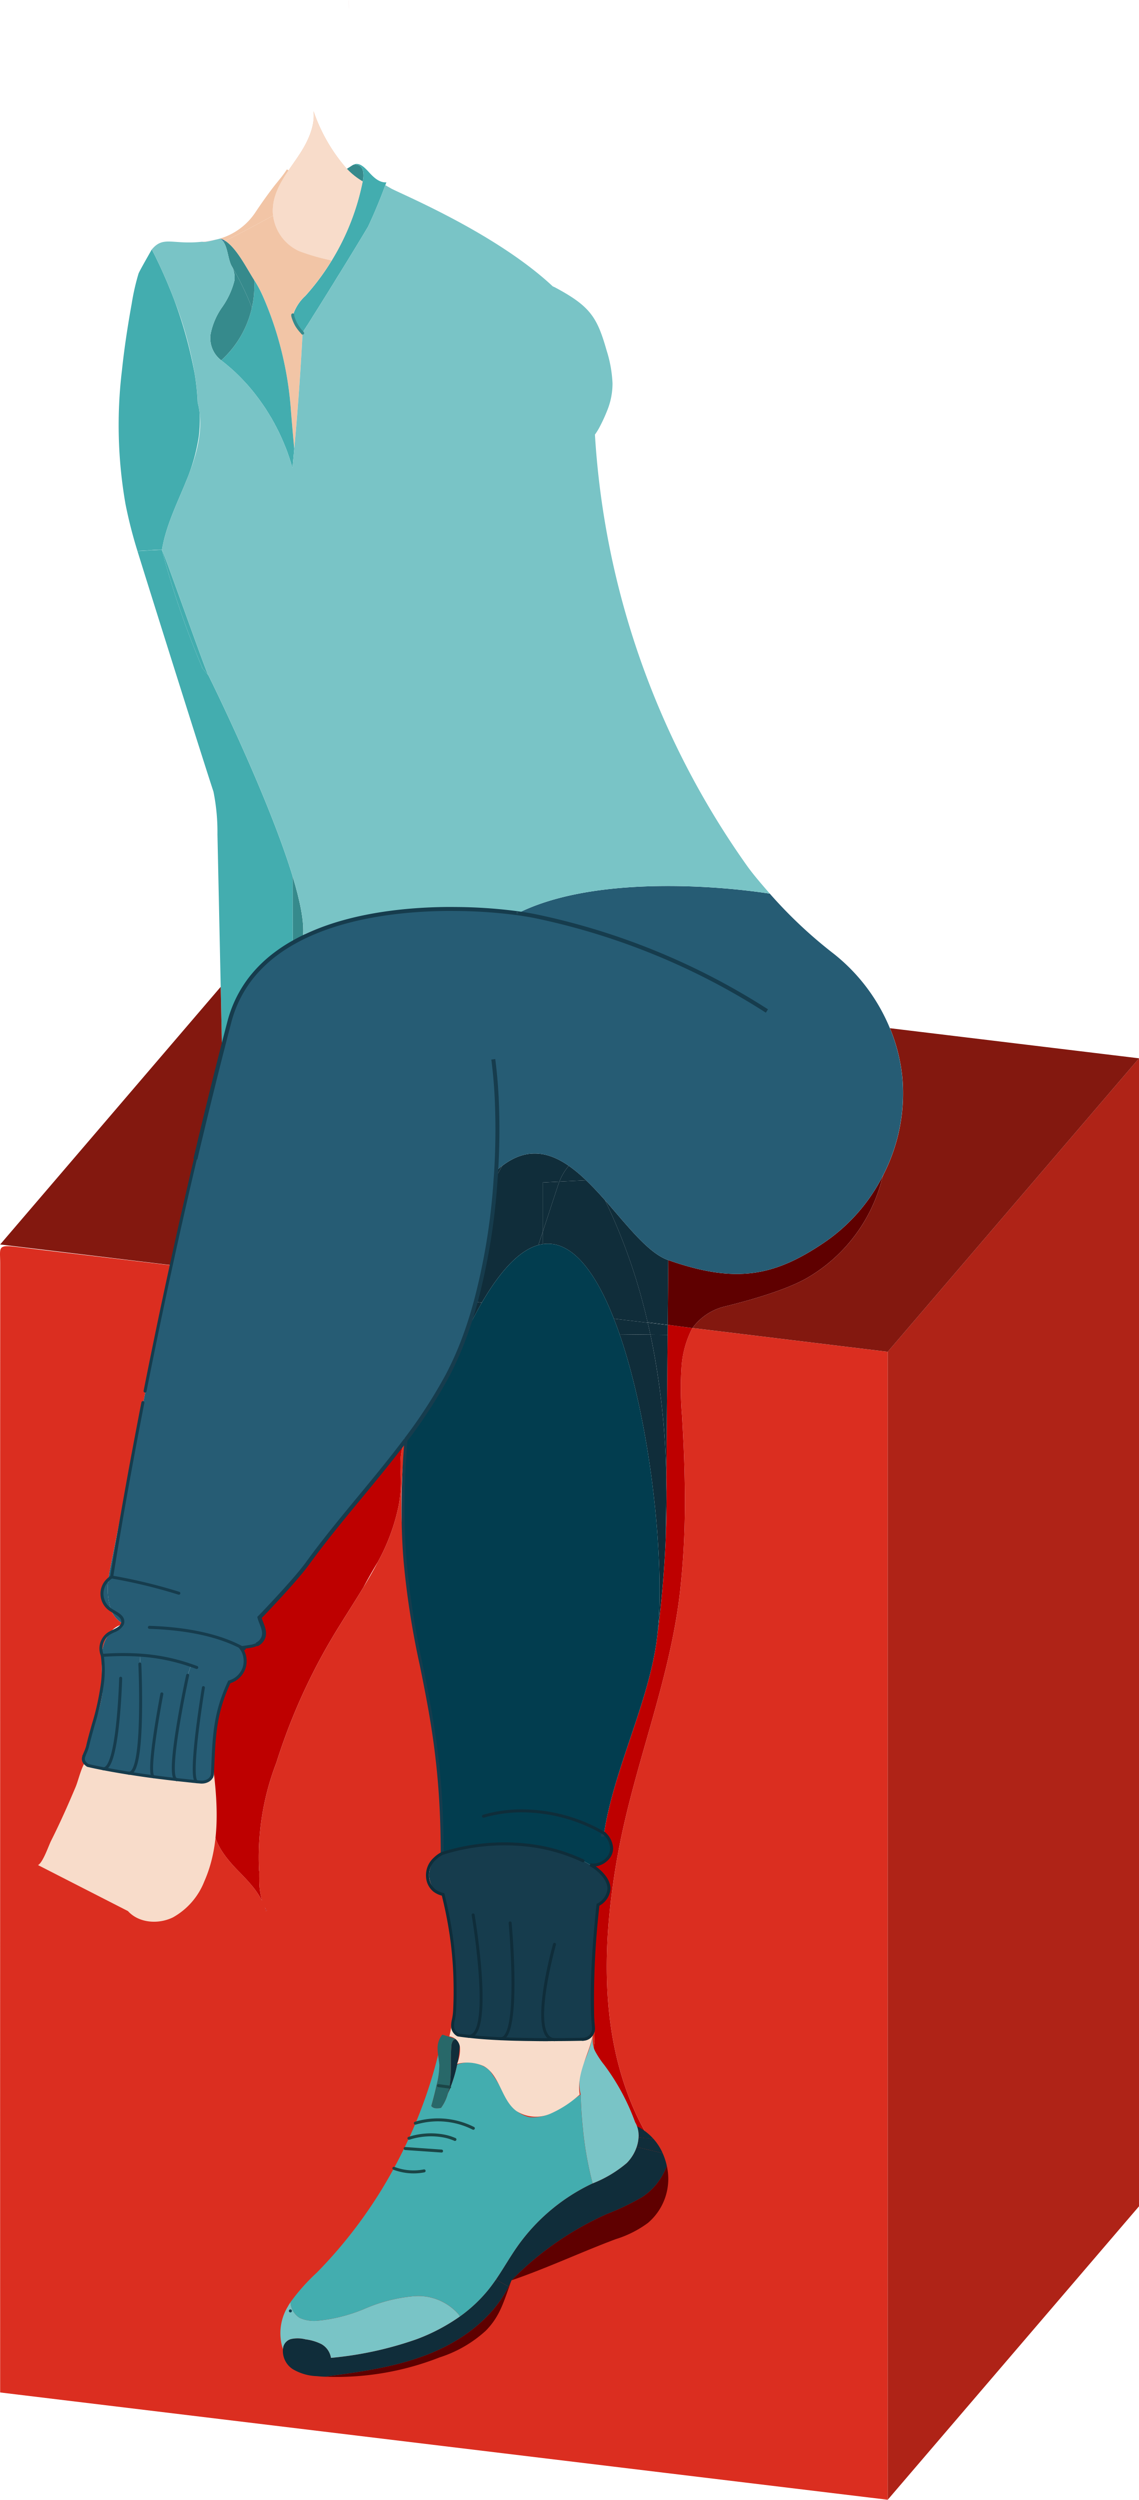 <svg xmlns="http://www.w3.org/2000/svg" xmlns:xlink="http://www.w3.org/1999/xlink" width="189.115" height="414.959" viewBox="0 0 189.115 414.959">
  <defs>
    <clipPath id="clip-path">
      <rect id="Rectangle_1760" data-name="Rectangle 1760" width="189.115" height="414.959" fill="none"/>
    </clipPath>
  </defs>
  <g id="Group_8473" data-name="Group 8473" clip-path="url(#clip-path)">
    <path id="Path_23109" data-name="Path 23109" d="M72.81,35.446c1.518-2.225,2.852-4.958,2.555-7.526A28.424,28.424,0,0,0,80.9,37.512,11.79,11.79,0,0,0,83.525,39.6v.013a39.984,39.984,0,0,1-5.136,13.111,35.891,35.891,0,0,1-5.4-1.551,7.48,7.48,0,0,1-4.331-5.9,5.32,5.32,0,0,1-.053-1.023c.066-2.377,1.254-4.469,2.608-6.47.528-.792,1.083-1.565,1.6-2.33" transform="translate(-23.311 -9.488)" fill="#f2c5a6"/>
    <path id="Path_23110" data-name="Path 23110" d="M114.976,326.918h-.02v.007c-.007.007-.013.013-.013.02-.02.04-.04.073-.059.112a16.445,16.445,0,0,0-1.723,6.226,52.631,52.631,0,0,0,.079,8.16q.129,2.08.224,4.159a.718.718,0,0,1,.007.119c.158,3.334.251,6.668.251,10v.073a132.6,132.6,0,0,1-.825,15.013c-1.73,14.887-7.586,28.6-10.286,43.335-.357,1.948-.673,3.915-.937,5.889-1.769,12.986-1.367,26.44,4.3,38.145.667,1.38,1.532,2.865,2.357,4.39a8.959,8.959,0,0,0-2.344-1.683h-.013a3.044,3.044,0,0,0-.31-.667,36.823,36.823,0,0,0-5.143-9.507,15.032,15.032,0,0,1-1.505-2.251,3.846,3.846,0,0,1-.383-2.469h-.007c.04-.211.073-.436.1-.654a22.472,22.472,0,0,0-.31-4.087h-.007c.026.627.079,1.221.125,1.783A1.77,1.77,0,0,1,96.807,445h-.013c-1.155.026-2.766.053-4.6.059h-.139c-1.327.013-2.76,0-4.252-.026-.726-.007-1.466-.026-2.212-.04-.805-.02-1.617-.053-2.416-.086h-.053c-1.862-.086-3.664-.211-5.262-.4a.756.756,0,0,1-.125-.007c-.594-.066-1.155-.139-1.683-.224a1.74,1.74,0,0,1-.885-1.2,21.2,21.2,0,0,1,.317-2.746q.109-2.119.079-4.159a31.523,31.523,0,0,0-.766-9.243.04.04,0,0,1-.007-.026c-.31-1.961-.72-3.928-1.221-5.948a3.737,3.737,0,0,1-1.426-.64,5.405,5.405,0,0,1-.924-2.509,5.247,5.247,0,0,1,.957-2.753,4.943,4.943,0,0,1,1.248-.9c0-.825-.007-1.637-.02-2.423a17.447,17.447,0,0,0,.066-2.628c-.106-3.38-.409-6.754-.838-10.127-.007-.04-.007-.073-.013-.106-.6-4.72-1.439-9.427-2.3-14.135-1.169-6.384-2.37-12.755-3.063-19.119a.467.467,0,0,1-.007-.092,76.571,76.571,0,0,1,.119-20c-1.2,1.987-.825,4.489-.812,6.806a21.121,21.121,0,0,1-.423,4.344,33.507,33.507,0,0,1-3.4,9.091c0,.007-.007.013-.013.02-.739,1.419-1.551,2.819-2.39,4.2-1.221,2.014-2.5,4-3.717,5.968a98.775,98.775,0,0,0-10.721,23.106.024.024,0,0,0-.007.02,43.767,43.767,0,0,0-2.872,17.917l.033.158c-.013.436-.007.865,0,1.3A12.159,12.159,0,0,0,43.517,422a14.383,14.383,0,0,0-1.776-2.614c-.693-.832-1.459-1.617-2.2-2.37-2.053-2.1-3.994-4.555-4.146-7.381a.032.032,0,0,1,0-.046,5.76,5.76,0,0,1,.013-1.01c.007-.271.007-.535,0-.805,0-1-.271-3.466-.5-5.79-.007-.066-.013-.139-.026-.2a1.67,1.67,0,0,1-.535.35,2.086,2.086,0,0,1-1.043.158c-.02,0-.04-.007-.066-.007l-.231-.02c-.112-.007-.224-.013-.337-.026l-.007-.007c-.04-.007-.073-.007-.112-.013l-.416-.04c-.132-.013-.271-.026-.416-.046H31.7c-.224-.02-.449-.046-.687-.073-.079-.007-.158-.02-.238-.026-.456-.046-.931-.1-1.419-.152H29.33c-.013,0-.013,0-.02-.007-1.188-.132-2.469-.29-3.8-.462-1.314-.172-2.674-.37-4.027-.588a.468.468,0,0,1-.092-.007c-1.472-.238-2.925-.489-4.291-.753-.891-.178-1.743-.35-2.535-.541a2.812,2.812,0,0,1-.35-.29,1.178,1.178,0,0,1-.343-.548c.02-.251.053-.5.086-.746-.007-.013,0-.02.007-.026a22.583,22.583,0,0,1,1.367-4.549A22.386,22.386,0,0,0,17,387.477a14.07,14.07,0,0,0,.033-1.749,37.715,37.715,0,0,1-.119-4.648.885.885,0,0,1,.007-.132,6.708,6.708,0,0,1,1.281-3.374,3.859,3.859,0,0,1,2.093-1.452,1.623,1.623,0,0,1,.257-.059,1.5,1.5,0,0,1-.2-.112,4.3,4.3,0,0,1-1.888-2.185c-.059-.04-.119-.073-.172-.112a3.174,3.174,0,0,1-.277-5c.079-.68.191-1.347.317-1.981q1.882-9.418,3.756-18.828,2.545-12.745,5.083-25.49c.39-1.948.779-3.9,1.169-5.849Q17.773,315.249,7.214,314c-1.69-.2-3.374-.429-5.07-.607-2.548-.264-2.119.356-2.113,2.753v10.735Q.021,348.338.024,369.8q0,42.929-.007,85.85l.007,47.969q73.686,8.913,147.366,17.812V330.866q-16.211-1.971-32.415-3.948m-70.712,96.73a.223.223,0,0,1-.106.053,6.247,6.247,0,0,0-.172-.6c.073.139.158.277.244.409a.116.116,0,0,1,.026.033c.033.046.033.079.007.106" transform="translate(0 -106.476)" fill="#db2e20"/>
    <path id="Path_23111" data-name="Path 23111" d="M60.874,414.223a5.914,5.914,0,0,0,1.406-.323c-.3.053-.607.1-.911.139-.224.033-.449.073-.667.106a1.234,1.234,0,0,0-.165.026.793.793,0,0,1,.066.092l.271-.04" transform="translate(-20.571 -140.65)" fill="#db2e20"/>
    <path id="Path_23112" data-name="Path 23112" d="M85.311,362.06c-.257.35-.515.687-.786,1.036-5.011,6.562-10.636,12.735-15.488,19.423-1.816,2.5-5.889,6.8-7.4,8.4-.376.389-.6.614-.6.614a3.243,3.243,0,0,0,.1.337c.363,1.1,1.155,2.33.224,3.532a1.939,1.939,0,0,1-.792.607,3.953,3.953,0,0,1-.871.271.06.06,0,0,0-.033.007,5.913,5.913,0,0,1-1.406.324l-.271.04a3.137,3.137,0,0,1,.35.588,3.721,3.721,0,0,1,.145,2.654,3.65,3.65,0,0,1-2.449,2.33c-2.575,5.513-2.529,9.414-2.806,15.277a1.19,1.19,0,0,1-.132.475v.013a1.364,1.364,0,0,1-.257.356c.013.066.02.139.026.2.231,2.324.5,4.793.5,5.79.007.271.007.535,0,.805,0,.337,0,.673-.013,1.01a.032.032,0,0,0,0,.046c.152,2.826,2.093,5.281,4.146,7.381.739.753,1.505,1.538,2.2,2.37a14.384,14.384,0,0,1,1.776,2.614A12.159,12.159,0,0,1,61,435c-.007-.436-.013-.865,0-1.3l-.033-.158a43.767,43.767,0,0,1,2.872-17.917.024.024,0,0,1,.007-.02A98.776,98.776,0,0,1,74.57,392.495c1.215-1.967,2.5-3.954,3.717-5.968.733-1.36,1.525-2.76,2.39-4.2.007-.007.013-.013.013-.02a33.507,33.507,0,0,0,3.4-9.091,21.121,21.121,0,0,0,.423-4.344c-.013-2.317-.39-4.819.812-6.806Z" transform="translate(-17.955 -123.034)" fill="#be0000"/>
    <path id="Path_23113" data-name="Path 23113" d="M161.307,333.1v.066l-.02,1.617-.046,4.674L161.07,358.4v.013q.119,4.862-.086,9.725v.125c-.218,5.447-.693,10.873-1.386,16.227-.033.3-.079.6-.112.9-1.4,10.583-7.156,21.575-8.754,32.125,1.763,1.749,1.439,3.347.462,4.318a3.367,3.367,0,0,1-.442.37,3.05,3.05,0,0,1-2.324.548c.746.317,3.123,2.027,3.123,3.974a3.283,3.283,0,0,1-1.822,2.68s-1.287,11.018-.885,18.564h.007a22.471,22.471,0,0,1,.31,4.087c-.026.218-.059.442-.1.654h.007a3.846,3.846,0,0,0,.383,2.469,15.032,15.032,0,0,0,1.505,2.251,36.823,36.823,0,0,1,5.143,9.507,3.044,3.044,0,0,1,.31.667h.013a8.959,8.959,0,0,1,2.344,1.683c-.825-1.525-1.69-3.01-2.357-4.39-5.664-11.705-6.067-25.16-4.3-38.145.264-1.974.581-3.941.937-5.889,2.7-14.735,8.556-28.447,10.286-43.335a132.6,132.6,0,0,0,.825-15.013v-.073c0-3.334-.092-6.668-.251-10a.716.716,0,0,0-.007-.119q-.1-2.08-.224-4.159A52.632,52.632,0,0,1,163.6,340a16.445,16.445,0,0,1,1.723-6.226c.02-.04.04-.073.059-.112,0-.007.007-.013.013-.02Z" transform="translate(-50.438 -113.193)" fill="#be0000"/>
    <path id="Path_23114" data-name="Path 23114" d="M66.627,479.6a6.247,6.247,0,0,1,.172.6.223.223,0,0,0,.106-.053l-.033-.139c-.086-.132-.172-.271-.244-.409" transform="translate(-22.641 -162.975)" fill="#be0000"/>
    <path id="Path_23115" data-name="Path 23115" d="M9.553,457.62l14.938,7.636c1.81,2,5.047,2.234,7.471,1.046a11.727,11.727,0,0,0,5.209-5.982c2.532-5.707,2.293-12.235,1.53-18.432-.745.488-8.883-5.774-12.131-6.28-1.673-.261-8.013,3.543-8.913,4.553s-1.34,3.267-1.87,4.526c-.634,1.5-1.28,3-1.953,4.481s-1.369,2.953-2.1,4.406c-.423.836-1.355,3.635-2.177,4.046" transform="translate(-3.246 -148.022)" fill="#f8dcca"/>
    <path id="Path_23116" data-name="Path 23116" d="M154.573,545.363a9.6,9.6,0,0,1-3.282,8.7,17.92,17.92,0,0,1-5.327,2.687c-5.452,2.027-11.621,4.9-17.323,6.839a51.462,51.462,0,0,1,15.876-11.025,41.5,41.5,0,0,0,5.754-2.753,10.472,10.472,0,0,0,4.157-5.222c.059.251.1.508.145.772" transform="translate(-43.714 -185.06)" fill="#5f0000"/>
    <path id="Path_23117" data-name="Path 23117" d="M152.414,540.868a10.744,10.744,0,0,1,.691,2.113,10.472,10.472,0,0,1-4.157,5.222,41.505,41.505,0,0,1-5.754,2.753,51.454,51.454,0,0,0-15.876,11.025c-.151.357-.316.706-.487,1.043l-2.085-1.188c1.243-1.822,2.328-3.75,3.6-5.552A31.937,31.937,0,0,1,140.136,546.2c.217-.106.434-.211.658-.31a20.07,20.07,0,0,0,5.669-3.387,7,7,0,0,0,1.637-2.654Z" transform="translate(-42.391 -183.45)" fill="#102d3a"/>
    <path id="Path_23118" data-name="Path 23118" d="M164.434,540.035l-4.314-1.017a6.026,6.026,0,0,0,.316-1.617l2.506.3a9.09,9.09,0,0,1,1.493,2.33" transform="translate(-54.411 -182.617)" fill="#102d3a"/>
    <path id="Path_23119" data-name="Path 23119" d="M160.223,534.641a9.016,9.016,0,0,1,2.749,2.126l-2.505-.3a4.374,4.374,0,0,0-.257-1.822Z" transform="translate(-54.442 -181.679)" fill="#102d3a"/>
    <path id="Path_23120" data-name="Path 23120" d="M112.178,574.414c.171-.337.335-.687.487-1.043-1.237,3.307-1.808,5.876-4.288,8.378a20.7,20.7,0,0,1-7.661,4.417,46.866,46.866,0,0,1-19.092,3.2c6.037-.792,12.14-1.624,17.77-3.948,5.307-2.192,10.213-5.9,12.784-11.005" transform="translate(-27.737 -194.84)" fill="#5f0000"/>
    <path id="Path_23121" data-name="Path 23121" d="M71.161,584.731a1.8,1.8,0,0,1,1.388-1.7,5.231,5.231,0,0,1,2.348.059,8.293,8.293,0,0,1,2.637.786,3.2,3.2,0,0,1,1.6,2.291,59.232,59.232,0,0,0,14.206-3.09,31.465,31.465,0,0,0,7.207-3.79h.007a24.19,24.19,0,0,0,4.663-4.364c.467-.574.9-1.175,1.316-1.769l2.084,1.188c-2.571,5.11-7.477,8.813-12.784,11.005-5.629,2.324-11.733,3.156-17.77,3.948-.421-.02-.835-.046-1.256-.092a8.382,8.382,0,0,1-4.038-1.175,3.609,3.609,0,0,1-1.612-3.294" transform="translate(-24.18 -194.766)" fill="#102d3a"/>
    <path id="Path_23122" data-name="Path 23122" d="M112.9,520.679c.086-.5.145-1,.184-1.512.118-1.756-.013-3.532.145-5.281a1.756,1.756,0,0,1,.224-.839.685.685,0,0,1,.651-.33.319.319,0,0,1,.085.02c.368.139.441.621.428,1.01a16.49,16.49,0,0,1-.421,3.189,23.707,23.707,0,0,1-1.539,4.813h-.007a8.388,8.388,0,0,0,.25-1.069" transform="translate(-38.281 -174.226)" fill="#102d3a"/>
    <path id="Path_23123" data-name="Path 23123" d="M113.129,512.34a.685.685,0,0,0-.651.33,1.756,1.756,0,0,0-.224.839c-.158,1.749-.026,3.525-.145,5.281-.04.508-.1,1.017-.184,1.512-.6-.079-1.223-.165-1.828-.244l-.322-.073a13.6,13.6,0,0,0,.467-3.393c-.053-.535-.138-1.076-.2-1.611a7.677,7.677,0,0,1-.079-.971,3.485,3.485,0,0,1,.776-2.41c.375.1.763.231,1.151.35.415.139.842.284,1.243.39" transform="translate(-37.303 -173.85)" fill="#286869"/>
    <path id="Path_23124" data-name="Path 23124" d="M111.475,524.618a8.388,8.388,0,0,1-.25,1.069,7.266,7.266,0,0,1-1.137,2.39c-.579.119-1.308.165-1.637-.324,0,0,.487-1.683.875-3.453l.322.073c.6.079,1.223.165,1.828.244" transform="translate(-36.853 -178.166)" fill="#286869"/>
    <path id="Path_23125" data-name="Path 23125" d="M154.958,526.308a36.882,36.882,0,0,0-5.123-9.507,14.991,14.991,0,0,1-1.5-2.251,3.858,3.858,0,0,1-.382-2.469h-.007a29.672,29.672,0,0,1-1.532,4.41,8.05,8.05,0,0,0-.5,5.2c.052,1.974.184,3.974.407,5.981.013.224.04.449.066.673a57.785,57.785,0,0,0,1.512,8.107,20.061,20.061,0,0,0,5.669-3.387,7.008,7.008,0,0,0,1.638-2.654,6.052,6.052,0,0,0,.316-1.617,4.374,4.374,0,0,0-.257-1.823,3.041,3.041,0,0,0-.309-.667" transform="translate(-49.498 -174.013)" fill="#79c4c6"/>
    <path id="Path_23126" data-name="Path 23126" d="M72.181,578.36a6.985,6.985,0,0,0-.421.687,8.531,8.531,0,0,0-.829,7.11,1.8,1.8,0,0,1,1.388-1.7,5.232,5.232,0,0,1,2.348.059,8.291,8.291,0,0,1,2.637.786,3.2,3.2,0,0,1,1.6,2.291,59.218,59.218,0,0,0,14.205-3.09,31.469,31.469,0,0,0,7.208-3.789h.007l-.27-.39a8.939,8.939,0,0,0-7.438-2.964A26.55,26.55,0,0,0,84.6,579.4a26.654,26.654,0,0,1-8.017,2.04,5.832,5.832,0,0,1-2.854-.475,3.25,3.25,0,0,1-1.545-2.608" transform="translate(-23.951 -196.191)" fill="#79c4c6"/>
    <path id="Path_23127" data-name="Path 23127" d="M73.056,557.751v.007a3.25,3.25,0,0,0,1.545,2.608,5.83,5.83,0,0,0,2.854.475,26.654,26.654,0,0,0,8.017-2.04,26.55,26.55,0,0,1,8.023-2.047,8.939,8.939,0,0,1,7.438,2.964l.27.39a24.21,24.21,0,0,0,4.663-4.364c.467-.574.9-1.175,1.315-1.769,1.243-1.822,2.328-3.75,3.6-5.552a31.93,31.93,0,0,1,11.785-10.081c.217-.106.434-.211.658-.31a57.784,57.784,0,0,1-1.512-8.107c-.026-.224-.053-.449-.066-.673-.223-2.007-.355-4.007-.407-5.981l-.29.2a34.072,34.072,0,0,1-3.939,2.489,6.852,6.852,0,0,1-4.229,1.089,5.1,5.1,0,0,1-2.966-1.875,9.888,9.888,0,0,1-.973-1.38,28.033,28.033,0,0,0-2.729-4.516,5.314,5.314,0,0,0-5.373-.984,23.707,23.707,0,0,1-1.539,4.813H99.2a7.266,7.266,0,0,1-1.137,2.39c-.579.119-1.308.165-1.637-.323,0,0,.487-1.683.875-3.453a13.6,13.6,0,0,0,.467-3.393c-.053-.535-.138-1.076-.2-1.611a78.12,78.12,0,0,1-2.92,9.256c-.263.687-.533,1.367-.815,2.047-.355.845-.724,1.683-1.1,2.515H92.72c-.25.541-.5,1.089-.769,1.624-.546,1.135-1.125,2.258-1.723,3.36a77.029,77.029,0,0,1-12.8,17.323,32.693,32.693,0,0,0-4.367,4.905" transform="translate(-24.826 -175.59)" fill="#43adaf"/>
    <path id="Path_23128" data-name="Path 23128" d="M136.655,503.019c.2.948-8.794-4.946-11.615-5.008-3.367-.074-11.487,7.382-11.575,6.393a17.2,17.2,0,0,1-.451,2.857,2.04,2.04,0,0,1,1.76,1.849,5.989,5.989,0,0,1-.477,2.715,6.791,6.791,0,0,1,4.389.359c2.744,1.485,2.934,5.607,5.444,7.462a6.031,6.031,0,0,0,5.621.472,17.872,17.872,0,0,0,4.906-3.2c-.423-2.419.557-4.833,1.378-7.146.724-2.037,1.539-4.69.618-6.752" transform="translate(-38.404 -169.232)" fill="#f8dcca"/>
    <path id="Path_23129" data-name="Path 23129" d="M111.983,524.776l-1.881-.246a.248.248,0,0,1,.065-.491l1.829.244a.241.241,0,0,1,.241.247.252.252,0,0,1-.254.246" transform="translate(-37.341 -178.076)" fill="#1b4546"/>
    <path id="Path_23130" data-name="Path 23130" d="M113.962,534.547a.259.259,0,0,1-.121-.031,12.77,12.77,0,0,0-9.4-.839l-.116.025a.248.248,0,0,1-.065-.487l.034-.011h0a13.312,13.312,0,0,1,9.787.879.248.248,0,0,1-.12.464" transform="translate(-35.368 -181.007)" fill="#1b4546"/>
    <path id="Path_23131" data-name="Path 23131" d="M110.358,537.668a.256.256,0,0,1-.1-.021,8.309,8.309,0,0,0-1.858-.564,11.635,11.635,0,0,0-5.6.382l-.077.013a.25.25,0,0,1-.251-.248.245.245,0,0,1,.2-.243,12.122,12.122,0,0,1,5.821-.39,8.784,8.784,0,0,1,1.969.6.248.248,0,0,1-.1.474" transform="translate(-34.822 -182.279)" fill="#1b4546"/>
    <path id="Path_23132" data-name="Path 23132" d="M107.818,540.764H107.8l-6.05-.422a.247.247,0,0,1-.23-.263.241.241,0,0,1,.263-.23l6.05.423a.248.248,0,0,1-.017.495" transform="translate(-34.498 -183.448)" fill="#1b4546"/>
    <path id="Path_23133" data-name="Path 23133" d="M102.212,545.92a9.477,9.477,0,0,1-3.354-.611.251.251,0,0,1-.177-.235.242.242,0,0,1,.241-.248l.1.016a8.953,8.953,0,0,0,4.881.418.248.248,0,1,1,.1.486,9.2,9.2,0,0,1-1.789.174" transform="translate(-33.533 -185.141)" fill="#1b4546"/>
    <path id="Path_23134" data-name="Path 23134" d="M27.967,404.87c.838.541,1.961.977,1.928,1.934a.8.8,0,0,1-.04.251,4.3,4.3,0,0,1-1.888-2.185" transform="translate(-9.504 -137.581)" fill="#265c74"/>
    <path id="Path_23135" data-name="Path 23135" d="M27.6,384.438q1.882-9.418,3.756-18.828c-1.248,6.714-2.449,13.554-3.552,20.42a2.978,2.978,0,0,0-.522.39c.079-.68.191-1.347.317-1.981" transform="translate(-9.273 -124.24)" fill="#265c74"/>
    <path id="Path_23136" data-name="Path 23136" d="M264.981,266.1V456.669l-41.724,48.715V314.815Z" transform="translate(-75.866 -90.425)" fill="#af2317"/>
    <path id="Path_23137" data-name="Path 23137" d="M248.3,263.528l-41.724,48.715q-16.211-1.971-32.415-3.948a9.323,9.323,0,0,1,5.321-3.558c4.621-1.142,10.319-2.806,13.686-4.733a26.606,26.606,0,0,0,12.293-15.838l.33-1.162a.162.162,0,0,0,.053-.106v-.007a29.665,29.665,0,0,0,3.2-15.739,28.585,28.585,0,0,0-2.1-8.622Z" transform="translate(-59.181 -87.852)" fill="#83180f"/>
    <path id="Path_23138" data-name="Path 23138" d="M222.067,295.546c.02-.033.033-.073.053-.106a.162.162,0,0,1-.053.106" transform="translate(-75.462 -100.395)" fill="#dedede"/>
    <path id="Path_23139" data-name="Path 23139" d="M194.153,306.546a29.622,29.622,0,0,0,9.52-10.946l-.33,1.162A26.605,26.605,0,0,1,191.05,312.6c-3.367,1.928-9.064,3.591-13.686,4.734a9.323,9.323,0,0,0-5.321,3.558h-.02v.007l-4.087-.541.092-10.728c11.184,3.915,17.574,2.773,26.124-3.083" transform="translate(-57.068 -100.449)" fill="#5f0000"/>
    <path id="Path_23140" data-name="Path 23140" d="M152.167,301.79c3.717,4.2,7.143,8.774,10.5,9.942l-.092,10.728-3.347-.442a95.875,95.875,0,0,0-7.064-20.228" transform="translate(-51.709 -102.553)" fill="#102d3a"/>
    <path id="Path_23141" data-name="Path 23141" d="M167.533,371.44q.119,4.862-.086,9.725Z" transform="translate(-56.901 -126.221)" fill="#102d3a"/>
    <path id="Path_23142" data-name="Path 23142" d="M166.393,340.3l-.172,18.941a127.359,127.359,0,0,0-2.634-23.654l2.852.04Z" transform="translate(-55.589 -114.039)" fill="#102d3a"/>
    <path id="Path_23143" data-name="Path 23143" d="M163.5,369.077c-.218,5.447-.693,10.873-1.386,16.227,1.3-11.837-1.036-34.64-6.278-49.8l5.11.059h.007a127.361,127.361,0,0,1,2.634,23.654v.013l-.086,9.725Z" transform="translate(-52.956 -114.008)" fill="#102d3a"/>
    <path id="Path_23144" data-name="Path 23144" d="M162.907,332.6l3.321.4-.02,1.617-2.852-.04h-.007c-.139-.654-.284-1.32-.442-1.974" transform="translate(-55.358 -113.023)" fill="#102d3a"/>
    <path id="Path_23145" data-name="Path 23145" d="M160.012,332.25c.158.654.3,1.32.442,1.974l-5.11-.059c-.31-.891-.627-1.756-.957-2.595Z" transform="translate(-52.463 -112.673)" fill="#102d3a"/>
    <path id="Path_23146" data-name="Path 23146" d="M166.214,332.938l-3.321-.4c-.007-.04-.02-.073-.026-.112l3.347.442Z" transform="translate(-55.345 -112.965)" fill="#102d3a"/>
    <path id="Path_23147" data-name="Path 23147" d="M153.929,320.424l-5.625-.68c-3.1-7.9-7.077-13.091-11.817-12.372v-2.014c.911-2.773,1.8-5.493,2.581-7.856.059-.172.119-.343.191-.508,1.169-.059,2.674-.139,4.43-.224,1.076,1.023,2.126,2.152,3.149,3.314a95.872,95.872,0,0,1,7.064,20.228c.007.04.02.073.026.112" transform="translate(-46.38 -100.847)" fill="#102d3a"/>
    <path id="Path_23148" data-name="Path 23148" d="M133.465,466.441l1.182.66c.746.317,3.123,2.027,3.123,3.974a3.283,3.283,0,0,1-1.822,2.68s-1.287,11.018-.885,18.564c.026.627.079,1.221.125,1.783a1.77,1.77,0,0,1-1.723,1.967h-.013c-1.155.026-2.766.053-4.6.059h-.139c-1.327.013-2.76,0-4.252-.026-.726-.007-1.466-.026-2.212-.04-.805-.02-1.617-.053-2.416-.086h-.053c-1.862-.086-3.664-.211-5.262-.4a.756.756,0,0,1-.125-.007c-.594-.066-1.155-.139-1.683-.224a1.74,1.74,0,0,1-.885-1.2,21.2,21.2,0,0,1,.317-2.746q.109-2.119.079-4.159a31.524,31.524,0,0,0-.766-9.243.04.04,0,0,1-.007-.026c-.31-1.961-.72-3.928-1.221-5.948a3.738,3.738,0,0,1-1.426-.64,5.405,5.405,0,0,1-.924-2.509,5.247,5.247,0,0,1,.957-2.753,4.942,4.942,0,0,1,1.248-.9,34.062,34.062,0,0,1,13.382-1.452,29.441,29.441,0,0,1,10,2.68" transform="translate(-36.657 -157.548)" fill="#163c4d"/>
    <path id="Path_23149" data-name="Path 23149" d="M145.117,295.533c-1.756.086-3.261.165-4.43.224a9.225,9.225,0,0,1,1.558-2.628,23.784,23.784,0,0,1,2.872,2.4" transform="translate(-47.808 -99.61)" fill="#102d3a"/>
    <path id="Path_23150" data-name="Path 23150" d="M139.068,297.618c-.779,2.363-1.67,5.083-2.581,7.856v-8.219s1.01-.059,2.773-.145c-.073.165-.132.337-.191.508" transform="translate(-46.38 -100.963)" fill="#102d3a"/>
    <path id="Path_23151" data-name="Path 23151" d="M136.117,311.794a5.837,5.837,0,0,0-.72.152c.244-.72.475-1.446.72-2.165Z" transform="translate(-46.01 -105.268)" fill="#102d3a"/>
    <path id="Path_23152" data-name="Path 23152" d="M124.05,292.073c4.014-3.063,7.658-2.337,11.038.007a9.225,9.225,0,0,0-1.558,2.628c-1.763.086-2.773.145-2.773.145v8.219c-.244.72-.475,1.446-.72,2.165-2.872.792-6.014,3.756-9.388,9.566l-1.023-.125a105.567,105.567,0,0,0,3.327-20.664c.007-.007.007-.007.007-.02q.574-1,1.089-1.921" transform="translate(-40.651 -98.56)" fill="#102d3a"/>
    <path id="Path_23153" data-name="Path 23153" d="M114.267,228.56a81.868,81.868,0,0,1,9.817.614c.191.026.376.046.561.073a97.65,97.65,0,0,0-10.378-.687" transform="translate(-38.83 -77.668)" fill="#79c4c6"/>
    <path id="Path_23154" data-name="Path 23154" d="M94.672,227.3c11.824-5.922,31.148-4.885,41.849-3.255a75.826,75.826,0,0,0,10.6,9.969,30.661,30.661,0,0,1,9.335,12.365,28.585,28.585,0,0,1,2.1,8.622,29.665,29.665,0,0,1-3.2,15.739v.007c-.02.033-.033.073-.053.106a29.621,29.621,0,0,1-9.52,10.946c-8.549,5.856-14.94,7-26.124,3.083-3.36-1.169-6.787-5.744-10.5-9.942-1.023-1.162-2.073-2.291-3.149-3.314a23.784,23.784,0,0,0-2.872-2.4c-3.38-2.344-7.024-3.07-11.038-.007a12.641,12.641,0,0,0-1.017.852c-.02.35-.046.706-.073,1.069,0,.013,0,.013-.007.02a105.566,105.566,0,0,1-3.327,20.664c-.475,1.756-1.01,3.473-1.6,5.136-.007.02-.007.026-.013.033A53.3,53.3,0,0,1,83.013,304a83.206,83.206,0,0,1-6.886,10.642.745.745,0,0,1-.066.086c-.257.35-.515.687-.786,1.036-5.011,6.562-10.636,12.735-15.488,19.423-1.816,2.5-5.889,6.8-7.4,8.4-.376.389-.6.614-.6.614a3.243,3.243,0,0,0,.1.337c.363,1.1,1.155,2.33.224,3.532a1.938,1.938,0,0,1-.792.607,3.951,3.951,0,0,1-.871.271.06.06,0,0,0-.033.007c-.3.053-.607.1-.911.139-.224.033-.449.073-.667.106a1.234,1.234,0,0,0-.165.026.794.794,0,0,1,.066.092,3.136,3.136,0,0,1,.35.588,3.721,3.721,0,0,1,.145,2.654,3.65,3.65,0,0,1-2.449,2.33c-2.575,5.513-2.529,9.414-2.806,15.277a1.19,1.19,0,0,1-.132.475v.013a1.364,1.364,0,0,1-.257.357,1.67,1.67,0,0,1-.535.35,2.086,2.086,0,0,1-1.043.158c-.02,0-.04-.007-.066-.007l-.231-.02q-.149-.02-.357-.04c-.033,0-.066-.007-.1-.007l-.416-.04c-.132-.02-.271-.033-.416-.046h-.02c-.224-.026-.456-.053-.687-.073-.079-.007-.158-.02-.238-.026-.456-.046-.931-.1-1.419-.152h-.026c-.013,0-.013,0-.02-.007-.951-.158-.469-4.555.238-8.879.693-4.258,1.611-8.437,1.611-8.437l.541-1.624a32.157,32.157,0,0,0-8.365-1.7h-.026a44.23,44.23,0,0,0-6.325.04c-.026-.066-.053-.125-.073-.191a.885.885,0,0,1,.007-.132A6.708,6.708,0,0,1,26.9,346.8c.759-.442,1.789-.746,2.093-1.452a1.623,1.623,0,0,1,.257-.059,1.5,1.5,0,0,1-.2-.112.8.8,0,0,0,.04-.251c.033-.957-1.089-1.393-1.928-1.934a10.8,10.8,0,0,1-.449-5.11,2.979,2.979,0,0,1,.522-.39c1.1-6.866,2.3-13.705,3.552-20.42q2.545-12.745,5.083-25.49c.423-1.981.845-3.941,1.268-5.869,1.347-6.179,2.694-12.075,4-17.607,1.558-6.608,3.057-12.689,4.43-18.082q.624-2.436,1.208-4.674a20.034,20.034,0,0,1,3.664-7.394,22.04,22.04,0,0,1,4.047-3.908,25.678,25.678,0,0,1,2.826-1.849c.66-.376,1.34-.733,2.027-1.056,7.236-3.446,16.254-4.529,24-4.555.271,0,.535,0,.8.007a97.654,97.654,0,0,1,10.378.687l.152.02" transform="translate(-8.705 -75.703)" fill="#265c74"/>
    <path id="Path_23155" data-name="Path 23155" d="M125.766,293.12q-.515.921-1.089,1.921c.026-.363.053-.72.073-1.069a12.64,12.64,0,0,1,1.017-.852" transform="translate(-42.367 -99.607)" fill="#102d3a"/>
    <path id="Path_23156" data-name="Path 23156" d="M117.2,332.5c.594-1.664,1.129-3.38,1.6-5.136l1.023.125q-1.287,2.218-2.628,5.011" transform="translate(-39.825 -111.242)" fill="#102d3a"/>
    <path id="Path_23157" data-name="Path 23157" d="M113.856,228.557c-.264-.007-.528-.007-.8-.007.271,0,.535,0,.8.007" transform="translate(-38.419 -77.665)" fill="#79c4c6"/>
    <path id="Path_23158" data-name="Path 23158" d="M132.434,415.824l-1.182-.66a29.442,29.442,0,0,0-10-2.68,34.062,34.062,0,0,0-13.382,1.452c0-.825-.007-1.637-.02-2.423a17.448,17.448,0,0,0,.066-2.628c-.106-3.38-.409-6.754-.838-10.127-.007-.04-.007-.073-.013-.106-.588-5.328-1.439-9.824-2.3-14.135-1.169-6.384-2.37-12.755-3.063-19.119a.468.468,0,0,1-.007-.092c-.139-1.716-.238-3.512-.29-5.42a132.961,132.961,0,0,1,.462-14.676,83.208,83.208,0,0,0,6.886-10.642,53.3,53.3,0,0,0,3.05-7.011c.007-.007.007-.013.013-.033q1.337-2.793,2.628-5.011c3.374-5.81,6.516-8.774,9.388-9.566a5.835,5.835,0,0,1,.72-.152c4.74-.72,8.721,4.469,11.817,12.372.33.838.647,1.7.957,2.595,5.242,15.164,7.579,37.967,6.278,49.8-.033.3-.079.6-.112.9-1.4,10.583-7.156,21.575-8.754,32.125,1.763,1.749,1.439,3.347.462,4.318a3.367,3.367,0,0,1-.442.37,3.05,3.05,0,0,1-2.324.548" transform="translate(-34.444 -106.27)" fill="#023d4f"/>
    <path id="Path_23159" data-name="Path 23159" d="M88.24,41.43a1.271,1.271,0,0,1,1.611.766,3.417,3.417,0,0,1,.007,1.961,11.79,11.79,0,0,1-2.621-2.086Z" transform="translate(-29.644 -14.046)" fill="#368a8c"/>
    <path id="Path_23160" data-name="Path 23160" d="M84.858,68.89c-.29.475-.588.951-.871,1.413.284-.469.574-.937.871-1.413" transform="translate(-28.54 -23.41)" fill="#43adaf"/>
    <path id="Path_23161" data-name="Path 23161" d="M82.906,72.08c-.277.456-.555.9-.819,1.327.264-.429.541-.871.819-1.327" transform="translate(-27.894 -24.494)" fill="#43adaf"/>
    <path id="Path_23162" data-name="Path 23162" d="M78.641,79.37c-.086.152-.178.29-.264.429.086-.139.172-.284.264-.429" transform="translate(-26.634 -26.971)" fill="#43adaf"/>
    <path id="Path_23163" data-name="Path 23163" d="M77.24,81.82c-.007.007-.007.013-.013.013l.013-.013" transform="translate(-26.243 -27.804)" fill="#43adaf"/>
    <path id="Path_23164" data-name="Path 23164" d="M76.709,82.55c-.046.079-.092.152-.132.218.04-.066.086-.139.132-.218" transform="translate(-26.022 -28.052)" fill="#43adaf"/>
    <path id="Path_23165" data-name="Path 23165" d="M76.356,83.18c-.02.033-.04.066-.059.092.02-.026.033-.059.059-.092" transform="translate(-25.927 -28.266)" fill="#43adaf"/>
    <path id="Path_23166" data-name="Path 23166" d="M76.19,83.48c0,.007-.013.013-.013.013l.013-.013" transform="translate(-25.886 -28.368)" fill="#43adaf"/>
    <path id="Path_23167" data-name="Path 23167" d="M76.027,68.032c-.106.178-.2.337-.3.469-.046.079-.092.152-.132.218s-.092.145-.125.2c-.026.033-.04.066-.059.092a1.041,1.041,0,0,1-.066.106l-.013.013a.034.034,0,0,1-.013.026.06.06,0,0,0-.02.033l-.007.007a1.415,1.415,0,0,1-.145-.066A6.635,6.635,0,0,1,73.7,66.62a2.542,2.542,0,0,1,.059-.5,7.263,7.263,0,0,1,1.967-2.977,39.157,39.157,0,0,0,4.4-5.9,39.984,39.984,0,0,0,5.136-13.111v-.013a3.417,3.417,0,0,0-.007-1.961,1.271,1.271,0,0,0-1.611-.766c.977-.581,1.895.357,2.667,1.208s1.73,1.763,2.885,1.67c-.059.152-.112.31-.172.469s-.106.29-.165.429c-.2.548-.416,1.1-.627,1.644-.436,1.083-.878,2.152-1.347,3.209-.238.528-.475,1.056-.72,1.578a.05.05,0,0,0-.013.026c-1.452,2.443-3.162,5.235-4.786,7.863-.3.475-.588.944-.871,1.413q-.218.357-.436.693c-.277.456-.555.9-.819,1.327-.819,1.314-1.565,2.509-2.185,3.486-.092.145-.178.29-.264.429-.29.462-.541.858-.746,1.188l-.013.013" transform="translate(-25.043 -14.003)" fill="#43adaf"/>
    <path id="Path_23168" data-name="Path 23168" d="M76.147,83.54c-.007.013-.007.02-.013.026a.006.006,0,0,0-.007.007.06.06,0,0,1,.02-.033" transform="translate(-25.869 -28.388)" fill="#43adaf"/>
    <path id="Path_23169" data-name="Path 23169" d="M76.042,83.566s0,.033-.007.106c-.04-.053-.092-.112-.139-.172a1.412,1.412,0,0,0,.145.066" transform="translate(-25.791 -28.375)" fill="#f2c5a6"/>
    <path id="Path_23170" data-name="Path 23170" d="M68.923,60.1a35.891,35.891,0,0,0,5.4,1.551,39.156,39.156,0,0,1-4.4,5.9,7.263,7.263,0,0,0-1.967,2.977,2.542,2.542,0,0,0-.059.5,2.64,2.64,0,0,0,1.452,2.509c.046.059.1.119.139.172C69.438,74.758,69,83.327,68.1,92.946c-.317-3.393-.541-6.146-.594-6.912a57.9,57.9,0,0,0-2-11.131A55.613,55.613,0,0,0,62.8,67.377,17.877,17.877,0,0,0,61.443,64.9c-1.248-1.948-2.872-5.255-4.806-6.5,2.958-1.459,7.955-4.2,7.955-4.2a7.48,7.48,0,0,0,4.331,5.9" transform="translate(-19.246 -18.418)" fill="#f2c5a6"/>
    <path id="Path_23171" data-name="Path 23171" d="M75.68,229.912c-.007.132-.02.264-.033.4-.687.323-1.367.68-2.027,1.056l-.033-11.045c1.228,4.04,1.941,7.526,1.736,9.758.119-.059.238-.112.357-.165" transform="translate(-25.006 -74.868)" fill="#368a8c"/>
    <path id="Path_23172" data-name="Path 23172" d="M73.7,79.7a6.635,6.635,0,0,0,1.452,2.509A2.64,2.64,0,0,1,73.7,79.7" transform="translate(-25.042 -27.083)" fill="#43adaf"/>
    <path id="Path_23173" data-name="Path 23173" d="M70.427,109.27c.106.2.191.4.277.6-.086-.2-.185-.4-.277-.6" transform="translate(-23.932 -37.132)" fill="#4198c1"/>
    <path id="Path_23174" data-name="Path 23174" d="M67.357,103.62c.092.152.2.31.284.475-.092-.165-.191-.323-.284-.475" transform="translate(-22.889 -35.212)" fill="#4198c1"/>
    <path id="Path_23175" data-name="Path 23175" d="M62.457,72.886a55.614,55.614,0,0,1,2.713,7.526,57.9,57.9,0,0,1,2,11.131c.053.766.277,3.519.594,6.912-.092,1.036-.2,2.093-.3,3.149-.033-.119-.066-.231-.1-.35s-.073-.257-.119-.383c-.02-.1-.059-.211-.092-.317a.029.029,0,0,0-.007-.02c-.053-.172-.106-.337-.165-.508a1.409,1.409,0,0,0-.059-.2c-.026-.079-.053-.152-.079-.231-.073-.185-.139-.376-.2-.568-.04-.106-.079-.211-.112-.3-.079-.2-.152-.409-.238-.607-.033-.066-.059-.139-.086-.2-.132-.323-.257-.654-.409-.97-.04-.1-.073-.185-.119-.277-.086-.2-.172-.4-.277-.6-.112-.251-.231-.508-.363-.759-.046-.086-.086-.165-.132-.251a5.764,5.764,0,0,0-.277-.528c-.033-.079-.079-.158-.119-.244s-.1-.172-.139-.251c-.079-.145-.165-.284-.244-.436s-.152-.277-.231-.4-.158-.264-.238-.383c-.086-.165-.191-.323-.284-.475a.144.144,0,0,0-.033-.053c-.158-.244-.3-.489-.462-.72-.238-.363-.5-.726-.753-1.083-.152-.218-.31-.436-.469-.64-.04-.053-.079-.1-.112-.145-.264-.356-.541-.706-.819-1.043-.191-.224-.383-.456-.581-.687s-.39-.436-.6-.654a28.636,28.636,0,0,0-2.7-2.6c-.2-.172-.4-.337-.6-.5s-.4-.317-.607-.475a16.753,16.753,0,0,0,5.09-8.747A15.965,15.965,0,0,0,61.1,70.41a17.878,17.878,0,0,1,1.353,2.476" transform="translate(-18.906 -23.926)" fill="#43adaf"/>
    <path id="Path_23176" data-name="Path 23176" d="M56.549,67.17A48.9,48.9,0,0,1,59.8,73.891a16.753,16.753,0,0,1-5.09,8.747,4.636,4.636,0,0,1-1.776-4.318,11.663,11.663,0,0,1,1.915-4.489A13.242,13.242,0,0,0,56.9,69.395a4.211,4.211,0,0,0-.35-2.225" transform="translate(-17.976 -22.825)" fill="#368a8c"/>
    <path id="Path_23177" data-name="Path 23177" d="M61.287,67.063a15.966,15.966,0,0,1-.376,4.582,48.9,48.9,0,0,0-3.248-6.721c-.733-1.116-.687-3.063-1.485-4.212.1-.046.2-.092.3-.152,1.934,1.248,3.558,4.555,4.806,6.5" transform="translate(-19.09 -20.579)" fill="#368a8c"/>
    <path id="Path_23178" data-name="Path 23178" d="M55.377,54.061a10.71,10.71,0,0,0,5.8-4.278c.911-1.373,2.132-3.123,3.426-4.767.211-.251.409-.5.607-.746a18.019,18.019,0,0,0,1.248-1.69l.264.178c-1.353,2-2.542,4.093-2.608,6.47a5.321,5.321,0,0,0,.053,1.023s-5,2.74-7.955,4.2a3.505,3.505,0,0,0-.832-.39" transform="translate(-18.818 -14.469)" fill="#f2c5a6"/>
    <path id="Path_23179" data-name="Path 23179" d="M46.364,159.119c.376.759,9.923,20.05,13.963,33.32l.033,11.045a25.683,25.683,0,0,0-2.826,1.849,22.04,22.04,0,0,0-4.047,3.908,20.034,20.034,0,0,0-3.664,7.394q-.584,2.238-1.208,4.674l-.224-10.51-.541-25.3a33.875,33.875,0,0,0-.667-7.123C46.14,175.3,37.1,146.635,34.567,138.455c.594.007,1.109-.033,1.578-.073.852-.04,1.677-.079,2.482-.112a142.459,142.459,0,0,0,6.7,19.541.2.2,0,0,0-.066-.007c.35.429.72.865,1.089,1.294a.081.081,0,0,1,.013.02" transform="translate(-11.746 -46.986)" fill="#43adaf"/>
    <path id="Path_23180" data-name="Path 23180" d="M36.657,248.13l.224,10.51c-1.373,5.394-2.872,11.474-4.43,18.082-1.307,5.532-2.654,11.428-4,17.607L.037,290.9Z" transform="translate(-0.013 -84.318)" fill="#83180f"/>
    <path id="Path_23181" data-name="Path 23181" d="M55.905,60.511a1.874,1.874,0,0,0-.528-.541,3.505,3.505,0,0,1,.832.39c-.106.059-.2.106-.3.152" transform="translate(-18.818 -20.379)" fill="#32799b"/>
    <path id="Path_23182" data-name="Path 23182" d="M53.622,457.61c0,.337,0,.673-.013,1.01a5.761,5.761,0,0,1,.013-1.01" transform="translate(-18.211 -155.503)" fill="#dedede"/>
    <path id="Path_23183" data-name="Path 23183" d="M51.657,60.667c.456-.086.9-.185,1.347-.277a10.145,10.145,0,0,1-1.347.277" transform="translate(-17.554 -20.521)" fill="#68b5d3"/>
    <path id="Path_23184" data-name="Path 23184" d="M40.717,138.27c.35.429,7.354,20.4,7.724,20.829-.37-.429-.739-.865-1.089-1.294a.2.2,0,0,1,.066.007,142.459,142.459,0,0,1-6.7-19.541" transform="translate(-13.836 -46.986)" fill="#43adaf"/>
    <path id="Path_23185" data-name="Path 23185" d="M51.382,60.531a2.136,2.136,0,0,1-.535-.02,23.039,23.039,0,0,0,2.925-.522c-.165.053-.323.092-.489.132s-.31.073-.469.112a.4.4,0,0,1-.086.02c-.442.092-.891.191-1.347.277" transform="translate(-17.279 -20.386)" fill="#f5dada"/>
    <path id="Path_23186" data-name="Path 23186" d="M57.4,84.174a.144.144,0,0,1,.033.053c.092.152.191.31.284.475.079.119.158.251.238.383s.152.264.231.4.165.29.244.436c.04.079.092.165.139.251s.086.165.119.244a5.759,5.759,0,0,1,.277.528c.046.086.086.165.132.251.132.251.251.508.363.759.092.2.191.4.277.6.046.092.079.178.119.277.152.317.277.647.409.97.026.066.053.139.086.2.086.2.158.409.238.607.033.092.073.2.112.3.059.191.125.383.2.568.026.079.053.152.079.231a1.408,1.408,0,0,1,.059.2c.059.172.112.337.165.508a.029.029,0,0,1,.007.02c.033.106.073.218.092.317.046.125.079.251.119.383s.066.231.1.35c.106-1.056.211-2.113.3-3.149.9-9.619,1.334-18.188,1.386-19.231.007-.073.007-.106.007-.106L63.224,71A.006.006,0,0,1,63.231,71c.007-.007.007-.013.013-.026a.034.034,0,0,0,.013-.026s.013-.007.013-.013a1.04,1.04,0,0,0,.066-.106c.02-.026.04-.059.059-.092.033-.053.079-.119.125-.2s.086-.139.132-.218c.092-.132.191-.29.3-.469.007,0,.007-.007.013-.013.2-.33.456-.726.746-1.188.086-.139.178-.277.264-.429.621-.977,1.367-2.172,2.185-3.486.264-.429.541-.871.819-1.327q.218-.337.436-.693c.284-.462.581-.937.871-1.413,1.624-2.628,3.334-5.42,4.786-7.863a.05.05,0,0,1,.013-.026c.244-.522.482-1.05.72-1.578.469-1.056.911-2.126,1.347-3.208.211-.548.423-1.1.627-1.644.059-.139.112-.284.165-.429.231.139.475.277.706.4l.251.152c2.1,1.109,17.482,7.5,26.843,16.247.059.026.112.046.165.073s.112.053.172.079c5.928,3.162,7.031,4.978,8.609,10.5a21.091,21.091,0,0,1,.977,5.453,11.971,11.971,0,0,1-.9,4.549,27.272,27.272,0,0,1-1.155,2.529,10.791,10.791,0,0,1-.865,1.426,138.054,138.054,0,0,0,25.186,71.485c1.1,1.558,2.608,3.281,3.855,4.72-10.7-1.631-30.025-2.667-41.849,3.255l-.152-.02c-.185-.026-.37-.046-.561-.073a81.866,81.866,0,0,0-9.817-.614c-.264-.007-.528-.007-.8-.007-7.823-.026-16.914.9-23.965,4.159-.119.053-.238.106-.357.165.2-2.231-.508-5.717-1.736-9.758-4.04-13.27-13.587-32.56-13.963-33.32a.081.081,0,0,0-.013-.02c-.37-.429-7.374-20.4-7.724-20.829.013-.1.033-.2.053-.3.64-3.585,2.251-6.991,3.677-10.391.053-.139.112-.284.172-.423.033-.079.066-.158.092-.238,1.492-3.611,2.713-7.539,2.271-11.349a12.949,12.949,0,0,0-.317-1.723,40.655,40.655,0,0,0-.5-4.8,64.192,64.192,0,0,0-3.327-12.088c-.264-.693-.522-1.353-.779-1.981-.106-.257-.2-.508-.31-.753-.02-.053-.046-.106-.066-.165-.066-.145-.125-.29-.185-.436-.132-.3-.257-.594-.383-.871-.112-.251-.218-.5-.323-.733-.277-.621-.535-1.169-.766-1.644-.079-.165-.158-.323-.231-.475s-.132-.277-.2-.416c-.191-.383-.343-.673-.436-.858-.079-.152-.125-.224-.125-.224,1.934-2.337,3.459-.759,8.305-1.287a.072.072,0,0,0,.053,0h.02a2.136,2.136,0,0,0,.535.02,10.145,10.145,0,0,0,1.347-.277.4.4,0,0,0,.086-.02c.158-.04.317-.079.469-.112s.323-.079.489-.132a.572.572,0,0,1,.066-.013,1.874,1.874,0,0,1,.528.541c.8,1.149.753,3.1,1.485,4.212a4.211,4.211,0,0,1,.35,2.225,13.242,13.242,0,0,1-2.053,4.436,11.663,11.663,0,0,0-1.915,4.489A4.636,4.636,0,0,0,49.7,75.631c.211.158.409.31.607.475s.4.323.6.5a28.636,28.636,0,0,1,2.7,2.6c.211.218.409.429.6.654s.39.462.581.687c.277.337.555.687.819,1.043.033.046.073.092.112.145.158.2.31.423.469.64.257.357.515.72.753,1.083.158.231.3.475.462.72" transform="translate(-12.966 -15.818)" fill="#79c4c6"/>
    <path id="Path_23187" data-name="Path 23187" d="M41.9,70.64c.059.145.119.29.185.436-.066-.145-.125-.29-.185-.436" transform="translate(-14.237 -24.005)" fill="#43adaf"/>
    <path id="Path_23188" data-name="Path 23188" d="M40.827,68.21c.106.238.211.482.323.733-.106-.251-.218-.5-.323-.733" transform="translate(-13.874 -23.179)" fill="#43adaf"/>
    <path id="Path_23189" data-name="Path 23189" d="M36.957,138.368a12.622,12.622,0,0,1,2.482-.112c-.805.033-1.631.073-2.482.112" transform="translate(-12.559 -46.972)" fill="#43adaf"/>
    <path id="Path_23190" data-name="Path 23190" d="M42.975,88.174a12.948,12.948,0,0,1,.317,1.723,22.363,22.363,0,0,1-.139,3.875,30.913,30.913,0,0,1-2.132,7.473c-.026.079-.059.158-.092.238-.059.139-.119.284-.172.423-1.426,3.4-3.037,6.807-3.677,10.391-.02.1-.04.2-.053.3a12.625,12.625,0,0,0-2.482.112c-.515.02-1.043.046-1.578.073a76.222,76.222,0,0,1-1.974-7.731A75.975,75.975,0,0,1,30.4,82.734c.39-3.7.957-7.374,1.617-11.032a38.029,38.029,0,0,1,1.122-4.945c.145-.449,2.08-3.783,2.2-4.027,0,0,.046.073.125.224.092.185.244.475.436.858.066.132.132.271.2.416s.152.31.231.475c.231.475.489,1.023.766,1.644.106.238.218.482.323.733.125.277.251.568.383.871.059.145.119.29.185.436.02.059.046.112.066.165.106.244.2.5.31.753.257.627.515,1.287.779,1.981a74.121,74.121,0,0,1,3.327,12.088,40.655,40.655,0,0,1,.5,4.8" transform="translate(-10.146 -21.317)" fill="#43adaf"/>
    <path id="Path_23191" data-name="Path 23191" d="M36.564,436.362c-1.314-.172-2.674-.37-4.027-.588,1.32,0,1.749-4.72,1.849-9.335.1-4.436-.106-8.787-.106-8.787l.086-1.472h.026a32.159,32.159,0,0,1,8.365,1.7l-.541,1.624s-.918,4.179-1.611,8.437c-.706,4.324-1.188,8.721-.238,8.879-1.188-.132-2.469-.29-3.8-.462" transform="translate(-11.057 -141.424)" fill="#265c74"/>
    <path id="Path_23192" data-name="Path 23192" d="M26.728,397.13a10.8,10.8,0,0,0,.449,5.11c-.059-.04-.119-.073-.172-.112a3.174,3.174,0,0,1-.277-5" transform="translate(-8.713 -134.951)" fill="#265c74"/>
    <path id="Path_23193" data-name="Path 23193" d="M24.235,434.966c-.891-.178-1.743-.35-2.535-.541a2.81,2.81,0,0,1-.35-.29,1.177,1.177,0,0,1-.343-.548c.02-.251.053-.5.086-.746-.007-.013,0-.02.007-.026a14.515,14.515,0,0,0,.574-1.532c.244-1.03.515-2.027.792-3.017a22.385,22.385,0,0,0,1.67-5.889,14.07,14.07,0,0,0,.033-1.75,17.7,17.7,0,0,0-.046-4.456,44.234,44.234,0,0,1,6.325-.04l-.086,1.472s.2,4.351.106,8.787c-.1,4.615-.528,9.335-1.849,9.335a.471.471,0,0,1-.092-.007c-1.472-.238-2.925-.489-4.291-.753" transform="translate(-7.139 -141.376)" fill="#265c74"/>
    <path id="Path_23194" data-name="Path 23194" d="M75.137,82.324a.247.247,0,0,1-.2-.1l-.135-.166a6.467,6.467,0,0,1-1.5-2.617,1.212,1.212,0,0,1-.05-.388.248.248,0,0,1,.5,0,.82.82,0,0,0,.033.266,6.056,6.056,0,0,0,1.408,2.429l.063.077c.03.036.059.072.083.1a.248.248,0,0,1-.2.4" transform="translate(-24.892 -26.779)" fill="#368a8c"/>
    <path id="Path_23195" data-name="Path 23195" d="M107.74,430.775a.248.248,0,0,1-.248-.248c0-.823-.007-1.635-.02-2.42-.068-4.486-.32-8.65-.771-12.731l-.014-.106c-.59-5.355-1.456-9.909-2.293-14.113l-.35-1.738a139.411,139.411,0,0,1-2.717-17.41.5.5,0,0,1-.008-.112c-.143-1.76-.238-3.538-.29-5.413a133,133,0,0,1,.463-14.7.243.243,0,0,1,.267-.226.248.248,0,0,1,.226.267,132.469,132.469,0,0,0-.461,14.648c.051,1.867.147,3.636.289,5.408l.007.092a138.713,138.713,0,0,0,2.709,17.352l.35,1.739c.838,4.216,1.708,8.781,2.3,14.156l-.232.133.246-.027c.452,4.1.705,8.276.774,12.778.013.787.02,1.6.02,2.427a.248.248,0,0,1-.248.248" transform="translate(-34.317 -122.862)" fill="#163c4d"/>
    <path id="Path_23196" data-name="Path 23196" d="M27.95,381.752a.283.283,0,0,1-.04,0,.247.247,0,0,1-.2-.284c1.037-6.46,2.2-13.141,3.552-20.425.6-3.2,1.13-5.994,1.631-8.545a.243.243,0,0,1,.291-.2.248.248,0,0,1,.2.29c-.5,2.549-1.035,5.343-1.631,8.54-1.353,7.28-2.515,13.958-3.551,20.414a.247.247,0,0,1-.244.208" transform="translate(-9.414 -119.715)" fill="#163c4d"/>
    <path id="Path_23197" data-name="Path 23197" d="M36.36,330.069a.247.247,0,0,1-.243-.3c1.035-5.221,2.072-10.28,3.084-15.036.423-1.981.846-3.942,1.268-5.87,1.261-5.785,2.607-11.711,4-17.611a.248.248,0,0,1,.483.114c-1.394,5.9-2.74,11.821-4,17.6-.423,1.928-.844,3.888-1.267,5.868-1.011,4.753-2.048,9.809-3.082,15.028a.248.248,0,0,1-.243.2" transform="translate(-12.271 -98.908)" fill="#163c4d"/>
    <path id="Path_23198" data-name="Path 23198" d="M49.293,269.974l-.642-.151c1.441-6.111,2.931-12.2,4.431-18.088q.624-2.438,1.209-4.676a20.462,20.462,0,0,1,3.724-7.516,22.4,22.4,0,0,1,4.108-3.968,25.95,25.95,0,0,1,2.861-1.871c.689-.393,1.378-.753,2.048-1.068,7.872-3.75,17.471-4.564,24.138-4.587.275,0,.541,0,.807.007a81.929,81.929,0,0,1,9.851.617l.566.073-.093.654-.56-.072a81.122,81.122,0,0,0-9.773-.611c-.269-.007-.529-.007-.8-.007-6.6.022-16.093.826-23.856,4.524-.655.308-1.33.66-2,1.045A25.324,25.324,0,0,0,62.52,236.1a21.788,21.788,0,0,0-3.988,3.85,19.809,19.809,0,0,0-3.6,7.273q-.583,2.237-1.207,4.672c-1.5,5.887-2.989,11.969-4.429,18.076" transform="translate(-16.532 -77.495)" fill="#163c4d"/>
    <path id="Path_23199" data-name="Path 23199" d="M171.382,245.967a113.945,113.945,0,0,0-38.082-15.64c-.888-.189-1.949-.37-3.152-.538l.092-.654c1.218.17,2.294.354,3.2.545a114.637,114.637,0,0,1,38.3,15.731Z" transform="translate(-44.226 -77.864)" fill="#163c4d"/>
    <path id="Path_23200" data-name="Path 23200" d="M53.168,412.868a.244.244,0,0,1-.133-.039c-.067-.042-.132-.077-.2-.114-.048-.024-.1-.049-.16-.074-4.708-2.522-10.879-3.2-15.23-3.333a.248.248,0,0,1,.007-.5h.007c4.4.131,10.657.824,15.432,3.383.047.02.11.048.166.077a2.468,2.468,0,0,1,.246.138.247.247,0,0,1-.133.456" transform="translate(-12.641 -138.921)" fill="#163c4d"/>
    <path id="Path_23201" data-name="Path 23201" d="M64.612,363.759l-.264-.6a1.6,1.6,0,0,0,.661-.505c.649-.837.314-1.693-.042-2.6-.084-.213-.166-.424-.233-.629a3.509,3.509,0,0,1-.107-.364l-.042-.179.129-.13s.224-.224.6-.611l.053-.056c1.514-1.6,5.537-5.851,7.319-8.306,2.731-3.764,5.752-7.422,8.674-10.958,2.274-2.753,4.625-5.6,6.818-8.47.27-.35.526-.683.782-1.032l.316.134-.271-.19a81.985,81.985,0,0,0,6.882-10.632,52.886,52.886,0,0,0,3.031-6.967l.029-.074q.873-2.461,1.58-5.071a105.368,105.368,0,0,0,3.316-20.6l.016-.139c.023-.321.046-.637.063-.947.2-3.428.253-6.787.158-9.987a81.265,81.265,0,0,0-.637-8.482l.654-.088a82.046,82.046,0,0,1,.643,8.551c.1,3.218.042,6.6-.159,10.043-.018.325-.042.657-.066.995l-.022.217a105.942,105.942,0,0,1-3.329,20.61c-.482,1.779-1.025,3.515-1.612,5.159l-.027.073a53.628,53.628,0,0,1-3.055,7.014,82.4,82.4,0,0,1-6.913,10.686.888.888,0,0,1-.1.122c-.226.314-.486.653-.758,1-2.2,2.879-4.554,5.731-6.832,8.488-2.915,3.529-5.93,7.179-8.65,10.927-1.806,2.49-5.85,6.762-7.373,8.372l-.055.059c-.207.215-.368.379-.473.485.014.044.028.086.043.13.066.2.145.4.223.6.368.94.828,2.111-.049,3.242a2.268,2.268,0,0,1-.921.707" transform="translate(-21.866 -90.484)" fill="#163c4d"/>
    <path id="Path_23202" data-name="Path 23202" d="M28.386,435.908a.279.279,0,0,1-.04,0c-1.577-.254-3.024-.508-4.3-.753-.851-.171-1.73-.347-2.546-.545l-.086-.038a3.088,3.088,0,0,1-.382-.317,1.424,1.424,0,0,1-.407-.662,1.4,1.4,0,0,1,.026-.7c.007-.026.016-.059.028-.1l-.028-.058.086-.1c.053-.152.122-.311.195-.479a6.246,6.246,0,0,0,.358-.988c.256-1.08.545-2.136.794-3.026l.158-.57a42.741,42.741,0,0,0,1.537-7.025,17.479,17.479,0,0,0-.045-4.4.247.247,0,0,1,.49-.069,17.915,17.915,0,0,1,.048,4.518,43.19,43.19,0,0,1-1.552,7.1l-.158.572c-.248.885-.535,1.934-.79,3.008a6.513,6.513,0,0,1-.385,1.068c-.063.146-.123.284-.171.416l.01.021-.055.108a.534.534,0,0,0-.04.112.921.921,0,0,0-.026.465.94.94,0,0,0,.275.428,2.469,2.469,0,0,0,.283.238c.794.191,1.65.362,2.478.528,1.268.245,2.71.5,4.283.751a.248.248,0,0,1-.04.492" transform="translate(-6.998 -141.317)" fill="#163c4d"/>
    <path id="Path_23203" data-name="Path 23203" d="M40.239,447.03h-.027c-1.19-.133-2.472-.291-3.807-.463-1.316-.172-2.674-.37-4.035-.59a.247.247,0,0,1-.2-.283.25.25,0,0,1,.283-.205c1.356.218,2.709.416,4.021.587,1.332.172,2.61.33,3.8.461a.248.248,0,0,1-.027.494" transform="translate(-10.929 -151.383)" fill="#163c4d"/>
    <path id="Path_23204" data-name="Path 23204" d="M47.634,447.93a.24.24,0,0,1-.043,0l.043-.244-.082.239-.07-.008-.467-.044c-.115-.011-.234-.024-.358-.041-.192-.015-.376-.036-.566-.057l-.367-.042c-.36-.036-.73-.076-1.109-.117l-.314-.034a.247.247,0,1,1,0-.494l.368.035c.378.042.747.081,1.1.117l.376.042c.187.02.366.041.546.057.15.017.263.028.372.039l.481.046c.078.009.1.011.131.017a.247.247,0,0,1-.043.491" transform="translate(-14.97 -151.926)" fill="#163c4d"/>
    <path id="Path_23205" data-name="Path 23205" d="M50.213,447.767a2.345,2.345,0,0,1-.245-.013l-.291-.026c-.111-.006-.228-.014-.345-.028a.246.246,0,0,1-.217-.274.242.242,0,0,1,.274-.217c.108.013.215.019.322.025l.3.027a1.882,1.882,0,0,0,.927-.139,1.415,1.415,0,0,0,.458-.3,1.121,1.121,0,0,0,.211-.291.248.248,0,0,1,.444.22,1.631,1.631,0,0,1-.3.421,1.912,1.912,0,0,1-.615.4,2.31,2.31,0,0,1-.92.189" transform="translate(-16.689 -151.692)" fill="#163c4d"/>
    <path id="Path_23206" data-name="Path 23206" d="M53.1,435.565a.248.248,0,0,1-.217-.366.927.927,0,0,0,.1-.376l.065-1.449c.224-5.124.387-8.825,2.763-13.913l.049-.1.111-.03a3.421,3.421,0,0,0,2.28-2.17,3.471,3.471,0,0,0-.137-2.474,2.834,2.834,0,0,0-.322-.539.718.718,0,0,0-.061-.086l-.245-.3.379-.092a1.657,1.657,0,0,1,.194-.032l.66-.1c.292-.038.586-.081.869-.131l.02-.011.092-.006a4.065,4.065,0,0,0,.765-.247.251.251,0,0,1,.33.117.248.248,0,0,1-.118.33,4.247,4.247,0,0,1-.926.29c-.342.061-.656.108-.964.148l-.435.069a3.25,3.25,0,0,1,.213.4,3.963,3.963,0,0,1,.156,2.833,3.883,3.883,0,0,1-2.507,2.459c-2.29,4.947-2.449,8.592-2.67,13.623l-.065,1.46a1.439,1.439,0,0,1-.162.582.246.246,0,0,1-.217.129" transform="translate(-17.96 -140.38)" fill="#163c4d"/>
    <path id="Path_23207" data-name="Path 23207" d="M41.165,411.666a.269.269,0,0,1-.087-.015c-.228-.086-.464-.171-.693-.249l-.065-.024c-.065-.022-.127-.046-.193-.065a31.86,31.86,0,0,0-8.314-1.695,44.009,44.009,0,0,0-6.316.041l-.181.013-.067-.168c-.041-.1-.062-.155-.08-.212a3.233,3.233,0,0,1,1.253-3.708,1.347,1.347,0,0,1,.174-.1c.178-.107.4-.217.627-.326.564-.276,1.149-.561,1.336-1a.256.256,0,0,0,.041-.1.806.806,0,0,0,.038-.224c.022-.642-.63-1.023-1.32-1.428-.168-.1-.335-.2-.494-.3l-.069-.045c-.041-.025-.08-.05-.117-.077a3.422,3.422,0,0,1-.294-5.382,3.163,3.163,0,0,1,.557-.415l.079-.048.09.016a87.774,87.774,0,0,1,11.2,2.7.247.247,0,1,1-.16.468,86.58,86.58,0,0,0-11.026-2.668,2.642,2.642,0,0,0-.4.308,2.927,2.927,0,0,0,.248,4.617,1,1,0,0,0,.088.058l.08.052c.148.1.309.189.471.285.749.438,1.6.936,1.565,1.864a1.007,1.007,0,0,1-.053.32.526.526,0,0,1-.084.224,2.959,2.959,0,0,1-1.557,1.215c-.213.1-.427.208-.621.322a.626.626,0,0,0-.086.047l-.055.034a2.723,2.723,0,0,0-1.039,3.127l.005.016a44.115,44.115,0,0,1,6.178-.027,32.276,32.276,0,0,1,8.453,1.716c.065.018.137.044.213.071l.06.022c.231.079.471.166.7.252a.248.248,0,0,1-.087.48" transform="translate(-8.494 -134.617)" fill="#163c4d"/>
    <path id="Path_23208" data-name="Path 23208" d="M49.138,440.076a.24.24,0,0,1-.048-.005H49.03l-.053-.053c-.417-.26-.759-1.278-.246-6.451l.017-.191c.441-4.291,1.245-9.164,1.253-9.213a.243.243,0,0,1,.285-.2.248.248,0,0,1,.2.285c-.009.048-.809,4.907-1.246,9.147l-.019.221c-.485,4.893-.155,5.791-.018,5.956l.032.007.073.073a.249.249,0,0,1-.174.428" transform="translate(-16.472 -144.067)" fill="#163c4d"/>
    <path id="Path_23209" data-name="Path 23209" d="M44.014,438.663a.259.259,0,0,1-.081-.014c-.695-.137-1.219-1.368.054-9.16.686-4.215,1.6-8.408,1.613-8.45a.248.248,0,0,1,.484.106c-.009.042-.924,4.221-1.608,8.425-1.34,8.2-.537,8.579-.442,8.595l.1.039a.247.247,0,0,1-.123.459" transform="translate(-14.684 -143.01)" fill="#163c4d"/>
    <path id="Path_23210" data-name="Path 23210" d="M25.9,437.121a.869.869,0,0,1-.183-.02.248.248,0,0,1,.1-.484.392.392,0,0,0,.314-.077c.378-.267,1.1-1.378,1.673-5.826.527-4.092.657-8.821.658-8.868a.245.245,0,0,1,.254-.241.248.248,0,0,1,.242.254c0,.048-.132,4.8-.662,8.918-.464,3.585-1.079,5.6-1.878,6.167a.89.89,0,0,1-.521.176" transform="translate(-8.673 -143.268)" fill="#163c4d"/>
    <path id="Path_23211" data-name="Path 23211" d="M32.362,436.653a.724.724,0,0,1-.14-.011.248.248,0,0,1-.2-.29.243.243,0,0,1,.291-.2h0c.376,0,1.463-.665,1.645-9.09.1-4.378-.1-8.727-.106-8.771a.247.247,0,0,1,.236-.259.256.256,0,0,1,.259.236c0,.044.2,4.41.106,8.8-.185,8.584-1.285,9.577-2.1,9.577" transform="translate(-10.882 -142.055)" fill="#163c4d"/>
    <path id="Path_23212" data-name="Path 23212" d="M38.342,439.792l-.036,0A.459.459,0,0,1,38,439.6c-.516-.7-.191-4.456.968-11.152.278-1.588.489-2.7.489-2.7a.243.243,0,0,1,.29-.2.247.247,0,0,1,.2.289s-.211,1.108-.488,2.69c-1.671,9.653-1.168,10.676-1.05,10.783a.231.231,0,0,1,.2.272.257.257,0,0,1-.259.209" transform="translate(-12.831 -144.607)" fill="#163c4d"/>
    <path id="Path_23213" data-name="Path 23213" d="M145.471,502.644a1.38,1.38,0,0,1-1.075-.53c-2.555-2.987-.075-18.981.032-19.66a.237.237,0,0,1,.283-.206.248.248,0,0,1,.205.283c-.026.164-2.552,16.445-.145,19.262a.9.9,0,0,0,.7.356.248.248,0,1,1,0,.5" transform="translate(-48.677 -163.873)" fill="#163c4d"/>
    <path id="Path_23214" data-name="Path 23214" d="M117.81,501.766a.248.248,0,1,1,0-.5.953.953,0,0,0,.751-.383c2.461-2.909-.268-19.318-.3-19.483a.248.248,0,0,1,.489-.083c.115.685,2.793,16.8.185,19.885a1.439,1.439,0,0,1-1.129.558" transform="translate(-39.949 -163.491)" fill="#0f2d3a"/>
    <path id="Path_23215" data-name="Path 23215" d="M138.309,504.828h-.015a1.8,1.8,0,0,1-1.408-.8c-2.222-3.128,1.063-14.851,1.2-15.349a.247.247,0,1,1,.476.135c-.034.119-3.362,11.991-1.277,14.928a1.307,1.307,0,0,0,1.033.595.247.247,0,0,1-.015.494" transform="translate(-46.255 -165.998)" fill="#0f2d3a"/>
    <path id="Path_23216" data-name="Path 23216" d="M125.859,502.849a.248.248,0,0,1-.011-.5.721.721,0,0,0,.515-.286c2.239-2.562.79-18.52.774-18.681a.248.248,0,0,1,.493-.046c.061.665,1.483,16.332-.9,19.053a1.206,1.206,0,0,1-.866.455Z" transform="translate(-42.685 -164.171)" fill="#0f2d3a"/>
    <path id="Path_23217" data-name="Path 23217" d="M72.9,581.183a.245.245,0,0,1-.248-.244v-.007a.248.248,0,0,1,.5,0,.25.25,0,0,1-.248.251" transform="translate(-24.688 -197.326)" fill="#163c4d"/>
    <path id="Path_23218" data-name="Path 23218" d="M151.379,461.606a.248.248,0,0,1-.085-.481l.072-.026a.248.248,0,0,1,.17.466l-.072.026a.257.257,0,0,1-.085.015" transform="translate(-51.357 -156.683)" fill="#163c4d"/>
    <path id="Path_23219" data-name="Path 23219" d="M141.486,459.165a.246.246,0,0,1-.125-.034,26.908,26.908,0,0,0-13.159-3.682,22.34,22.34,0,0,0-6.662.875.251.251,0,0,1-.308-.168.248.248,0,0,1,.168-.307,22.647,22.647,0,0,1,6.808-.895,27.409,27.409,0,0,1,13.4,3.751.248.248,0,0,1-.125.461" transform="translate(-41.193 -154.598)" fill="#0f2d3a"/>
    <path id="Path_23220" data-name="Path 23220" d="M140.989,477.539a.245.245,0,0,1-.136-.041c-2.367-1.551-6.971-2.61-12.632-2.9-1.807-.086-3.574-.092-5.25-.012a.263.263,0,0,1-.259-.236.248.248,0,0,1,.236-.259c1.693-.079,3.476-.075,5.3.013,5.748.3,10.441,1.386,12.88,2.985a.248.248,0,0,1-.136.454" transform="translate(-41.699 -161.083)" fill="#163c4d"/>
    <path id="Path_23221" data-name="Path 23221" d="M127.379,495.348c-.943,0-1.972-.011-3.179-.032-.493,0-.994-.014-1.5-.025l-.713-.014c-.809-.02-1.622-.053-2.422-.086-2.136-.1-3.863-.228-5.334-.405a.646.646,0,0,1-.135-.007c-.63-.07-1.186-.143-1.684-.224l-.1-.039a1.981,1.981,0,0,1-.992-1.373,4.219,4.219,0,0,1,.122-1.422,9.568,9.568,0,0,0,.192-1.371c.073-1.4.1-2.8.079-4.143a62.08,62.08,0,0,0-.748-9.122l-.017-.015-.007-.136c-.291-1.821-.677-3.714-1.178-5.745a3.892,3.892,0,0,1-1.372-.647,3.368,3.368,0,0,1-1.25-2.459,3.892,3.892,0,0,1,1.26-3.175,5.2,5.2,0,0,1,1.31-.949,34.523,34.523,0,0,1,13.516-1.477,29.6,29.6,0,0,1,10.085,2.7.247.247,0,1,1-.211.447,29.14,29.14,0,0,0-9.919-2.657,34.109,34.109,0,0,0-13.275,1.439,4.717,4.717,0,0,0-1.158.846,3.406,3.406,0,0,0-1.117,2.766,2.9,2.9,0,0,0,1.058,2.122,3.533,3.533,0,0,0,1.336.6l.146.035.036.146c.515,2.076.913,4.009,1.215,5.907l0,0,.013.086a62.557,62.557,0,0,1,.768,9.28c.02,1.354-.006,2.759-.079,4.174a10,10,0,0,1-.2,1.439,3.915,3.915,0,0,0-.119,1.256,1.445,1.445,0,0,0,.734,1c.476.077,1.006.146,1.616.214a.666.666,0,0,0,.1,0c1.487.177,3.2.308,5.273.4.849.033,1.66.065,2.464.086l.712.014c.5.011,1,.02,1.494.025,1.707.031,3.056.042,4.248.026h.141c1.959-.007,3.58-.036,4.6-.059a1.48,1.48,0,0,0,1.111-.5,1.558,1.558,0,0,0,.384-1.195l-.018-.228c-.041-.5-.085-1.021-.108-1.569-.4-7.477.873-18.492.887-18.6l.013-.116.1-.063a3.084,3.084,0,0,0,1.709-2.472c0-1.72-2.154-3.4-2.971-3.747l.154-.468a2.81,2.81,0,0,0,2.125-.511,3.062,3.062,0,0,0,.407-.341,2.3,2.3,0,0,0,.726-1.635,3.384,3.384,0,0,0-1.186-2.331.247.247,0,1,1,.348-.352,3.847,3.847,0,0,1,1.334,2.683,2.769,2.769,0,0,1-.871,1.986,3.623,3.623,0,0,1-.474.4,3.707,3.707,0,0,1-1.535.617c1.021.728,2.439,2.111,2.439,3.7a3.473,3.473,0,0,1-1.837,2.822,136.513,136.513,0,0,0-.87,18.409c.023.543.066,1.06.106,1.552l.018.224a2.054,2.054,0,0,1-.507,1.569,1.966,1.966,0,0,1-1.459.665c-1.029.024-2.654.052-4.617.059h-.08c-.368,0-.744.005-1.136.005" transform="translate(-36.401 -156.514)" fill="#0f2d3a"/>
    <path id="Path_23222" data-name="Path 23222" d="M130.073,229.778l-.147-.019.08-.655.158.02Z" transform="translate(-44.151 -77.853)" fill="#163c4d"/>
    <path id="Path_23223" data-name="Path 23223" d="M87.72.475a6.812,6.812,0,0,1,.013,1.036c0-.594-.04-1.169-.066-1.512a4.023,4.023,0,0,1,.053.475" transform="translate(-29.791)" fill="#f5dada"/>
    <path id="Path_23224" data-name="Path 23224" d="M72.81,35.446c1.518-2.225,2.852-4.958,2.555-7.526A28.424,28.424,0,0,0,80.9,37.512,11.79,11.79,0,0,0,83.525,39.6v.013a39.984,39.984,0,0,1-5.136,13.111,35.891,35.891,0,0,1-5.4-1.551,7.48,7.48,0,0,1-4.331-5.9,5.32,5.32,0,0,1-.053-1.023c.066-2.377,1.254-4.469,2.608-6.47.528-.792,1.083-1.565,1.6-2.33" transform="translate(-23.311 -9.488)" fill="#f8dcca"/>
  </g>
</svg>
